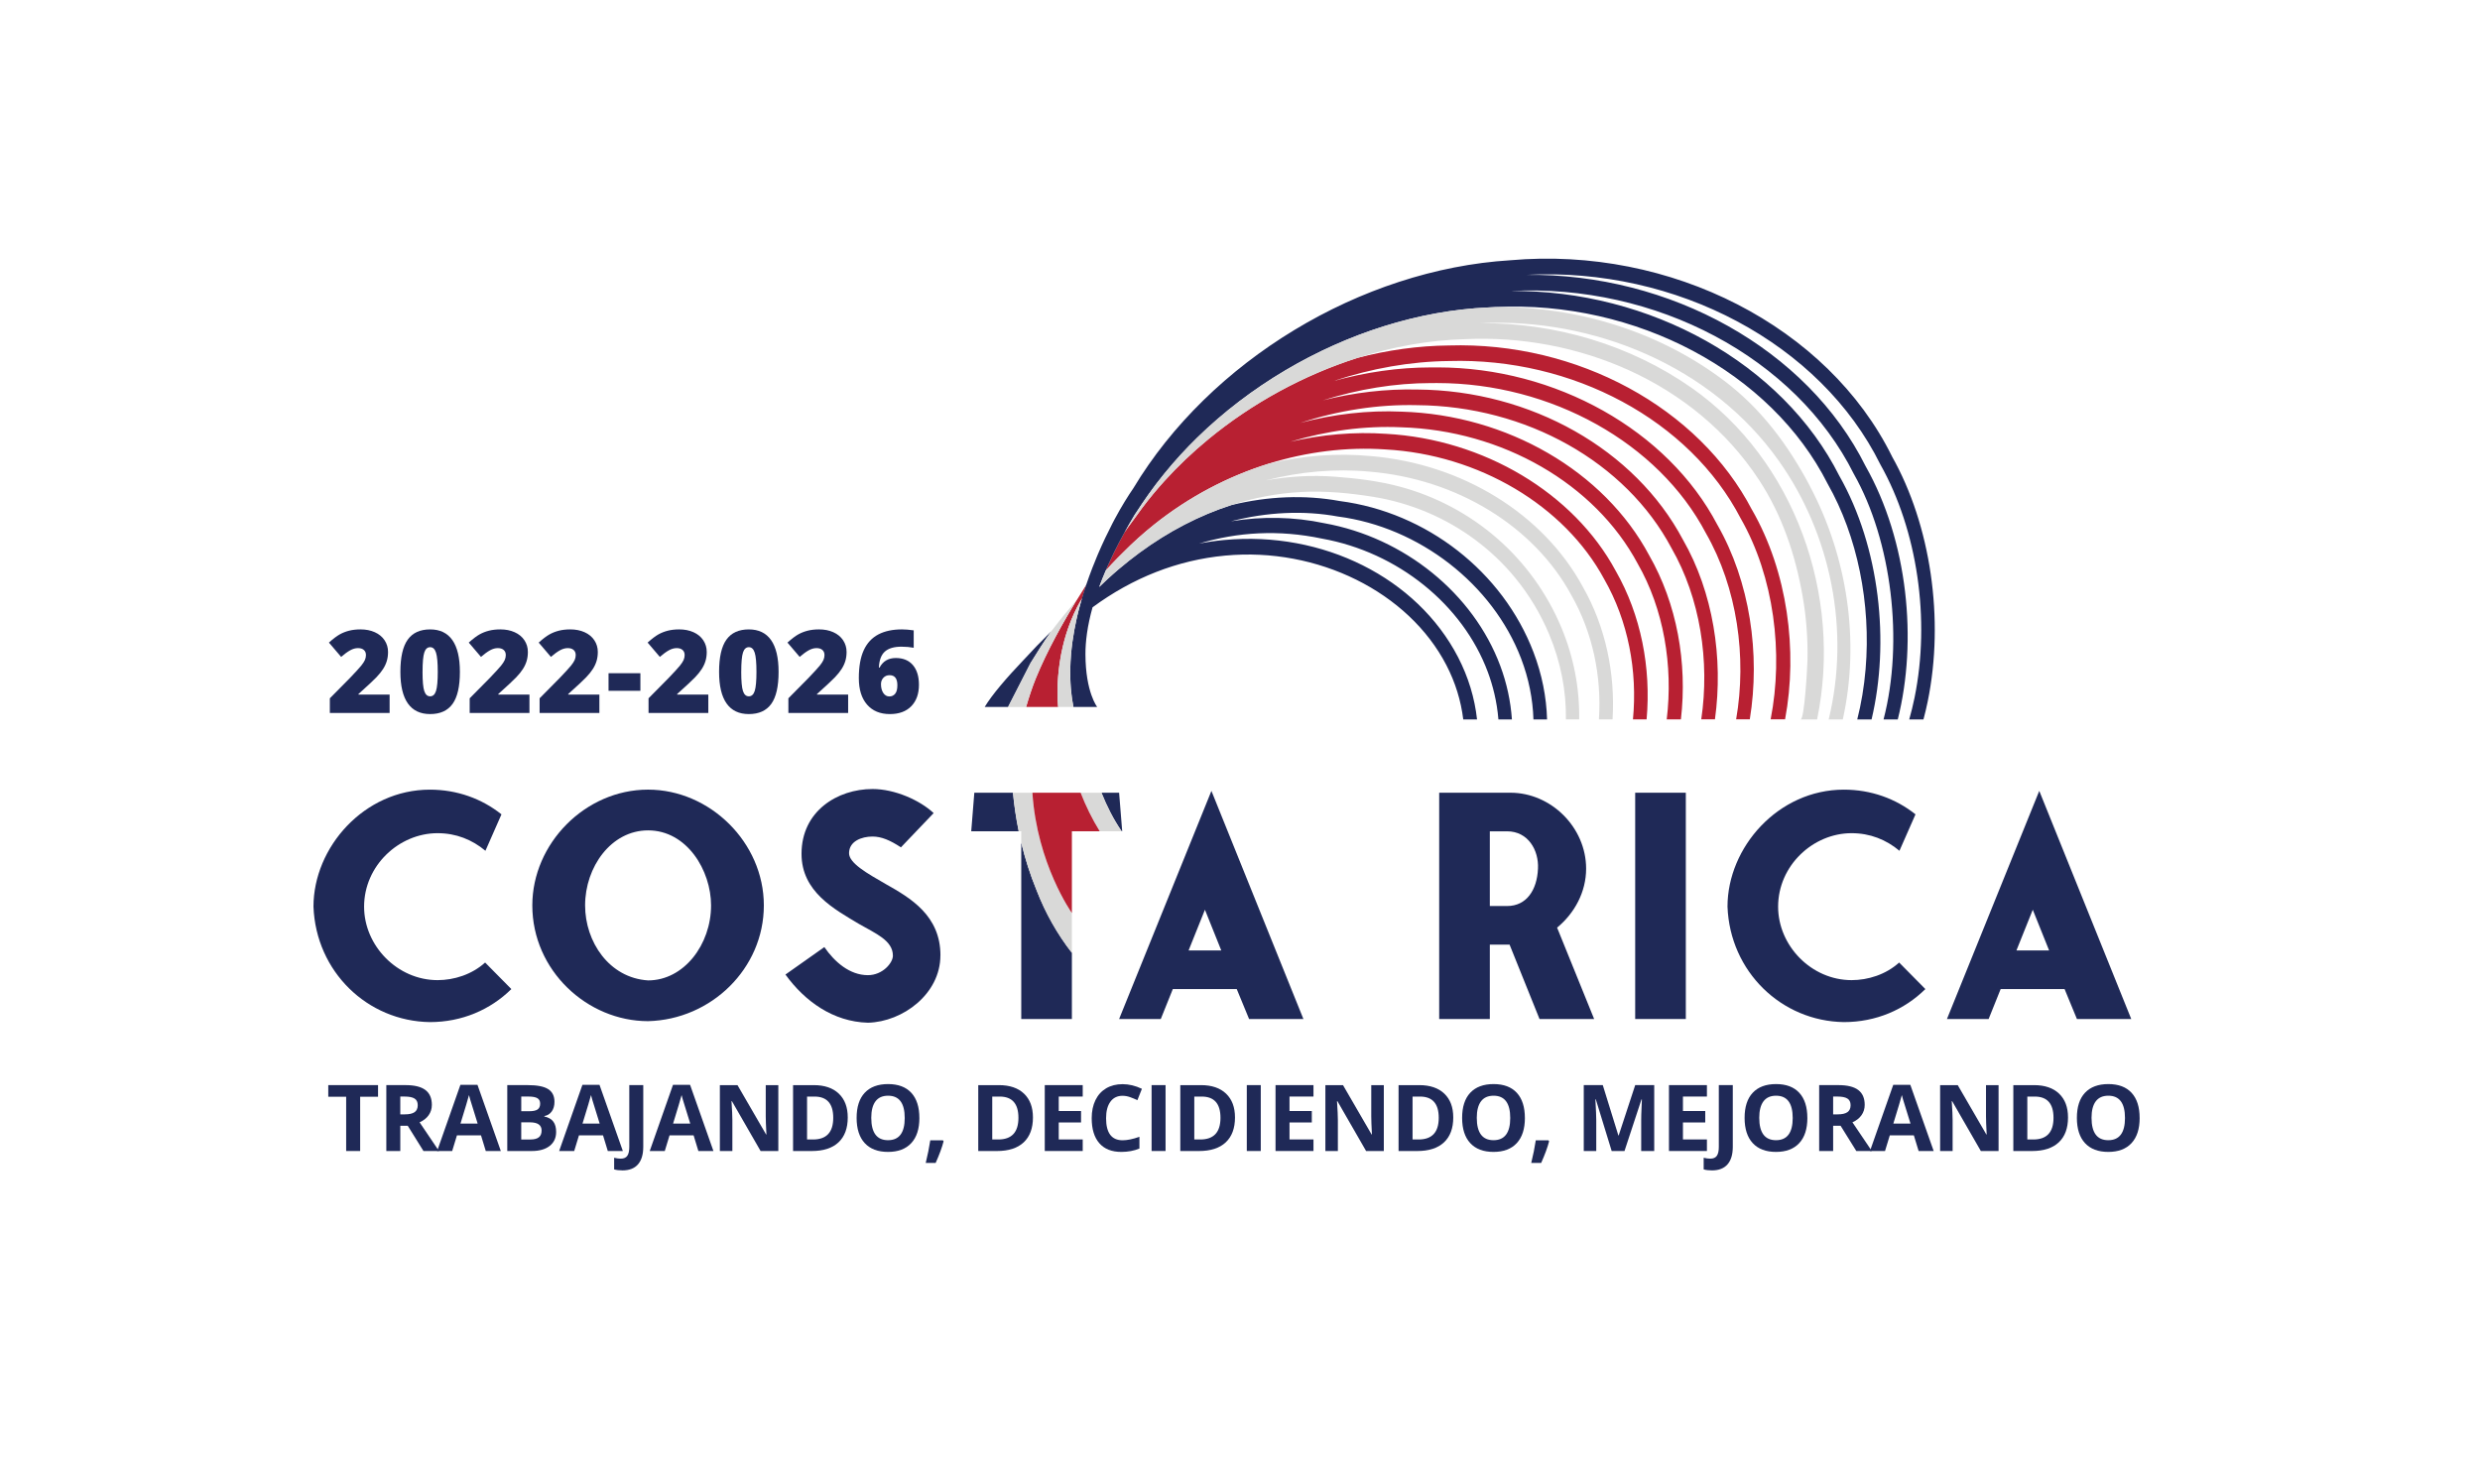 <?xml version="1.0" encoding="UTF-8"?>
<svg id="Capa_2" data-name="Capa 2" xmlns="http://www.w3.org/2000/svg" viewBox="0 0 129.2 77.325">
  <defs>
    <style>
      .cls-1 {
        fill: #dd12a4;
        opacity: 0;
      }

      .cls-2 {
        fill: #b82032;
      }

      .cls-3 {
        fill: #d9d9d8;
      }

      .cls-4 {
        fill: none;
      }

      .cls-5 {
        fill: #1f2957;
      }
    </style>
  </defs>
  <g id="Layer_1" data-name="Layer 1">
    <g>
      <g>
        <g>
          <path class="cls-5" d="m18.762,59.965h-.728v-2.827h-.932v-.606h2.593v.606h-.932v2.827Z"/>
          <path class="cls-5" d="m20.854,58.648v1.317h-.728v-3.433h1c.466,0,.812.085,1.036.255.224.17.336.428.336.774,0,.202-.056.382-.167.539-.111.157-.269.281-.472.37.517.772.853,1.27,1.01,1.496h-.808l-.82-1.317h-.387Zm0-.592h.235c.23,0,.4-.038.51-.115.109-.077.164-.197.164-.362,0-.163-.056-.279-.168-.348-.112-.069-.285-.103-.52-.103h-.221v.928Z"/>
          <path class="cls-5" d="m25.307,59.965l-.249-.817h-1.252l-.249.817h-.784l1.212-3.447h.89l1.216,3.447h-.784Zm-.423-1.428c-.23-.74-.36-1.159-.389-1.256-.029-.097-.05-.174-.062-.23-.052.2-.2.696-.444,1.487h.895Z"/>
          <path class="cls-5" d="m26.427,56.532h1.069c.487,0,.84.069,1.06.208.22.139.33.359.33.661,0,.205-.048.373-.144.505s-.224.211-.384.237v.023c.218.049.375.139.471.272.096.133.144.31.144.531,0,.313-.113.557-.339.733-.226.175-.534.263-.922.263h-1.285v-3.433Zm.728,1.36h.423c.197,0,.34-.031.429-.092.088-.061.133-.162.133-.303,0-.132-.048-.226-.144-.283-.096-.057-.249-.086-.457-.086h-.383v.763Zm0,.578v.895h.474c.2,0,.348-.038.444-.115.095-.077.143-.194.143-.352,0-.285-.204-.427-.611-.427h-.451Z"/>
          <path class="cls-5" d="m31.664,59.965l-.249-.817h-1.252l-.249.817h-.784l1.212-3.447h.89l1.216,3.447h-.784Zm-.423-1.428c-.23-.74-.36-1.159-.389-1.256-.029-.097-.05-.174-.062-.23-.052.2-.2.696-.444,1.487h.895Z"/>
          <path class="cls-5" d="m32.425,60.975c-.164,0-.308-.017-.43-.052v-.606c.125.031.24.047.343.047.16,0,.274-.05.343-.149.069-.099.103-.255.103-.466v-3.217h.728v3.213c0,.401-.092.706-.275.916-.183.21-.454.315-.813.315Z"/>
          <path class="cls-5" d="m36.383,59.965l-.249-.817h-1.252l-.249.817h-.784l1.212-3.447h.89l1.216,3.447h-.784Zm-.423-1.428c-.23-.74-.36-1.159-.389-1.256-.029-.097-.05-.174-.062-.23-.052.2-.2.696-.444,1.487h.895Z"/>
          <path class="cls-5" d="m40.549,59.965h-.925l-1.494-2.597h-.021c.03.459.045.786.045.982v1.616h-.651v-3.433h.918l1.491,2.572h.016c-.023-.446-.035-.762-.035-.946v-1.625h.655v3.433Z"/>
          <path class="cls-5" d="m44.165,58.216c0,.565-.161.998-.483,1.299s-.786.451-1.394.451h-.972v-3.433h1.078c.56,0,.996.148,1.306.444s.465.709.465,1.24Zm-.756.019c0-.737-.326-1.106-.977-1.106h-.387v2.236h.312c.701,0,1.052-.376,1.052-1.13Z"/>
          <path class="cls-5" d="m47.897,58.244c0,.568-.141,1.005-.423,1.31s-.686.458-1.212.458-.93-.153-1.212-.458-.423-.744-.423-1.315.141-1.008.424-1.309c.283-.301.688-.452,1.215-.452s.931.152,1.211.456c.279.304.419.741.419,1.31Zm-2.506,0c0,.384.073.672.218.867.146.194.363.291.653.291.581,0,.871-.386.871-1.158s-.289-1.16-.867-1.16c-.29,0-.508.097-.655.292-.147.195-.221.484-.221.868Z"/>
          <path class="cls-5" d="m49.158,59.46c-.081.316-.219.691-.413,1.125h-.517c.102-.416.181-.809.237-1.179h.658l.035.054Z"/>
          <path class="cls-5" d="m53.813,58.216c0,.565-.161.998-.483,1.299s-.786.451-1.394.451h-.972v-3.433h1.078c.56,0,.996.148,1.306.444s.465.709.465,1.24Zm-.756.019c0-.737-.326-1.106-.977-1.106h-.387v2.236h.312c.701,0,1.052-.376,1.052-1.13Z"/>
          <path class="cls-5" d="m56.406,59.965h-1.977v-3.433h1.977v.596h-1.249v.754h1.162v.596h-1.162v.885h1.249v.601Z"/>
          <path class="cls-5" d="m58.484,57.088c-.274,0-.486.103-.636.309-.15.206-.225.493-.225.861,0,.766.287,1.148.862,1.148.241,0,.533-.06.876-.181v.611c-.282.117-.596.176-.944.176-.499,0-.882-.151-1.146-.454-.265-.303-.397-.738-.397-1.305,0-.357.065-.67.195-.938.13-.268.317-.474.56-.618.243-.143.529-.215.856-.215.333,0,.668.081,1.005.242l-.235.592c-.128-.061-.258-.114-.387-.16-.13-.045-.258-.068-.383-.068Z"/>
          <path class="cls-5" d="m59.994,59.965v-3.433h.728v3.433h-.728Z"/>
          <path class="cls-5" d="m64.339,58.216c0,.565-.161.998-.483,1.299s-.786.451-1.394.451h-.972v-3.433h1.078c.56,0,.996.148,1.306.444s.465.709.465,1.24Zm-.756.019c0-.737-.326-1.106-.977-1.106h-.387v2.236h.312c.701,0,1.052-.376,1.052-1.13Z"/>
          <path class="cls-5" d="m64.954,59.965v-3.433h.728v3.433h-.728Z"/>
          <path class="cls-5" d="m68.428,59.965h-1.977v-3.433h1.977v.596h-1.249v.754h1.162v.596h-1.162v.885h1.249v.601Z"/>
          <path class="cls-5" d="m72.094,59.965h-.925l-1.494-2.597h-.021c.03.459.045.786.045.982v1.616h-.651v-3.433h.918l1.491,2.572h.016c-.023-.446-.035-.762-.035-.946v-1.625h.655v3.433Z"/>
          <path class="cls-5" d="m75.71,58.216c0,.565-.161.998-.483,1.299s-.786.451-1.394.451h-.972v-3.433h1.078c.56,0,.996.148,1.306.444s.465.709.465,1.24Zm-.756.019c0-.737-.326-1.106-.977-1.106h-.387v2.236h.312c.701,0,1.052-.376,1.052-1.13Z"/>
          <path class="cls-5" d="m79.442,58.244c0,.568-.141,1.005-.423,1.31s-.686.458-1.212.458-.93-.153-1.212-.458-.423-.744-.423-1.315.141-1.008.424-1.309c.283-.301.688-.452,1.215-.452s.931.152,1.211.456c.279.304.419.741.419,1.31Zm-2.506,0c0,.384.073.672.218.867.146.194.363.291.653.291.581,0,.871-.386.871-1.158s-.289-1.16-.867-1.16c-.29,0-.508.097-.655.292-.147.195-.221.484-.221.868Z"/>
          <path class="cls-5" d="m80.703,59.46c-.081.316-.219.691-.413,1.125h-.517c.102-.416.181-.809.237-1.179h.658l.035.054Z"/>
          <path class="cls-5" d="m83.963,59.965l-.827-2.694h-.021c.03.548.045.914.045,1.097v1.597h-.651v-3.433h.991l.813,2.626h.014l.862-2.626h.991v3.433h-.679v-1.625c0-.077.001-.165.004-.265.002-.1.013-.366.032-.798h-.021l-.885,2.689h-.667Z"/>
          <path class="cls-5" d="m88.925,59.965h-1.977v-3.433h1.977v.596h-1.249v.754h1.162v.596h-1.162v.885h1.249v.601Z"/>
          <path class="cls-5" d="m89.186,60.975c-.164,0-.308-.017-.43-.052v-.606c.125.031.24.047.343.047.16,0,.274-.05.343-.149.069-.099.103-.255.103-.466v-3.217h.728v3.213c0,.401-.092.706-.275.916-.183.21-.454.315-.813.315Z"/>
          <path class="cls-5" d="m94.158,58.244c0,.568-.141,1.005-.423,1.31s-.686.458-1.212.458-.93-.153-1.212-.458-.423-.744-.423-1.315.141-1.008.424-1.309c.283-.301.688-.452,1.215-.452s.931.152,1.211.456c.279.304.419.741.419,1.31Zm-2.506,0c0,.384.073.672.218.867.146.194.363.291.653.291.581,0,.871-.386.871-1.158s-.289-1.16-.867-1.16c-.29,0-.508.097-.655.292-.147.195-.221.484-.221.868Z"/>
          <path class="cls-5" d="m95.501,58.648v1.317h-.728v-3.433h1c.466,0,.812.085,1.036.255.224.17.336.428.336.774,0,.202-.056.382-.167.539-.111.157-.269.281-.472.37.517.772.853,1.27,1.01,1.496h-.808l-.82-1.317h-.387Zm0-.592h.235c.23,0,.4-.038.51-.115.109-.077.164-.197.164-.362,0-.163-.056-.279-.168-.348-.112-.069-.285-.103-.52-.103h-.221v.928Z"/>
          <path class="cls-5" d="m99.954,59.965l-.249-.817h-1.252l-.249.817h-.784l1.212-3.447h.89l1.216,3.447h-.784Zm-.423-1.428c-.23-.74-.36-1.159-.389-1.256-.029-.097-.05-.174-.062-.23-.052.2-.2.696-.444,1.487h.895Z"/>
          <path class="cls-5" d="m104.12,59.965h-.925l-1.494-2.597h-.021c.03.459.045.786.045.982v1.616h-.651v-3.433h.918l1.491,2.572h.016c-.023-.446-.035-.762-.035-.946v-1.625h.655v3.433Z"/>
          <path class="cls-5" d="m107.737,58.216c0,.565-.161.998-.483,1.299s-.786.451-1.394.451h-.972v-3.433h1.078c.56,0,.996.148,1.306.444s.465.709.465,1.24Zm-.756.019c0-.737-.326-1.106-.977-1.106h-.387v2.236h.312c.701,0,1.052-.376,1.052-1.13Z"/>
          <path class="cls-5" d="m111.469,58.244c0,.568-.141,1.005-.423,1.31s-.686.458-1.212.458-.93-.153-1.212-.458-.423-.744-.423-1.315.141-1.008.424-1.309c.283-.301.688-.452,1.215-.452s.931.152,1.211.456c.279.304.419.741.419,1.31Zm-2.506,0c0,.384.073.672.218.867.146.194.363.291.653.291.581,0,.871-.386.871-1.158s-.289-1.16-.867-1.16c-.29,0-.508.097-.655.292-.147.195-.221.484-.221.868Z"/>
        </g>
        <g>
          <path class="cls-5" d="m20.299,37.143h-3.115v-.763l1.048-1.06c.299-.313.495-.527.587-.641s.156-.213.192-.295.054-.168.054-.258c0-.112-.036-.2-.109-.264s-.174-.097-.305-.097c-.135,0-.272.039-.41.116-.138.077-.294.191-.468.342l-.637-.746c.221-.198.407-.339.558-.424s.315-.15.492-.195c.177-.045.376-.068.597-.068.278,0,.526.049.744.147.218.098.387.237.508.418.12.181.181.384.181.609,0,.168-.021.324-.063.467-.042.143-.107.283-.195.421s-.205.283-.351.436-.456.442-.932.869v.029h1.623v.957Z"/>
          <path class="cls-5" d="m23.959,35.003c0,.759-.127,1.316-.382,1.669-.254.353-.644.53-1.168.53-.513,0-.899-.184-1.16-.553-.26-.369-.39-.917-.39-1.645,0-.763.127-1.323.382-1.679.254-.356.644-.534,1.168-.534.511,0,.897.185,1.158.556.261.371.392.923.392,1.657Zm-1.946,0c0,.485.03.819.091,1.001s.162.273.305.273c.145,0,.247-.094.307-.282s.09-.519.09-.992-.03-.809-.091-1-.162-.286-.305-.286-.245.092-.305.276c-.061.184-.091.521-.091,1.01Z"/>
          <path class="cls-5" d="m27.584,37.143h-3.115v-.763l1.048-1.06c.299-.313.495-.527.587-.641s.156-.213.192-.295.054-.168.054-.258c0-.112-.036-.2-.109-.264s-.174-.097-.305-.097c-.135,0-.272.039-.41.116-.138.077-.294.191-.468.342l-.637-.746c.221-.198.407-.339.558-.424s.315-.15.492-.195c.177-.045.376-.068.597-.068.278,0,.526.049.744.147.218.098.387.237.508.418.12.181.181.384.181.609,0,.168-.021.324-.063.467-.042.143-.107.283-.195.421s-.205.283-.351.436-.456.442-.932.869v.029h1.623v.957Z"/>
          <path class="cls-5" d="m31.227,37.143h-3.115v-.763l1.048-1.06c.299-.313.495-.527.587-.641s.156-.213.192-.295.054-.168.054-.258c0-.112-.036-.2-.109-.264s-.174-.097-.305-.097c-.135,0-.272.039-.41.116-.138.077-.294.191-.468.342l-.637-.746c.221-.198.407-.339.558-.424s.315-.15.492-.195c.177-.045.376-.068.597-.068.278,0,.526.049.744.147.218.098.387.237.508.418.12.181.181.384.181.609,0,.168-.021.324-.063.467-.042.143-.107.283-.195.421s-.205.283-.351.436-.456.442-.932.869v.029h1.623v.957Z"/>
          <path class="cls-5" d="m31.703,35.989v-.916h1.659v.916h-1.659Z"/>
          <path class="cls-5" d="m36.902,37.143h-3.115v-.763l1.048-1.06c.299-.313.495-.527.587-.641s.156-.213.192-.295.054-.168.054-.258c0-.112-.036-.2-.109-.264s-.174-.097-.305-.097c-.135,0-.272.039-.41.116-.138.077-.294.191-.468.342l-.637-.746c.221-.198.407-.339.558-.424s.315-.15.492-.195c.177-.045.376-.068.597-.068.278,0,.526.049.744.147.218.098.387.237.508.418.12.181.181.384.181.609,0,.168-.021.324-.063.467-.042.143-.107.283-.195.421s-.205.283-.351.436-.456.442-.932.869v.029h1.623v.957Z"/>
          <path class="cls-5" d="m40.562,35.003c0,.759-.127,1.316-.382,1.669-.254.353-.644.53-1.168.53-.513,0-.899-.184-1.16-.553-.26-.369-.39-.917-.39-1.645,0-.763.127-1.323.382-1.679.254-.356.644-.534,1.168-.534.511,0,.897.185,1.158.556.261.371.392.923.392,1.657Zm-1.946,0c0,.485.03.819.091,1.001s.162.273.305.273c.145,0,.247-.094.307-.282s.09-.519.09-.992-.03-.809-.091-1-.162-.286-.305-.286-.245.092-.305.276c-.061.184-.091.521-.091,1.01Z"/>
          <path class="cls-5" d="m44.187,37.143h-3.115v-.763l1.048-1.06c.299-.313.495-.527.587-.641s.156-.213.192-.295.054-.168.054-.258c0-.112-.036-.2-.109-.264s-.174-.097-.305-.097c-.135,0-.272.039-.41.116-.138.077-.294.191-.468.342l-.637-.746c.221-.198.407-.339.558-.424s.315-.15.492-.195c.177-.045.376-.068.597-.068.278,0,.526.049.744.147.218.098.387.237.508.418.12.181.181.384.181.609,0,.168-.021.324-.063.467-.042.143-.107.283-.195.421s-.205.283-.351.436-.456.442-.932.869v.029h1.623v.957Z"/>
          <path class="cls-5" d="m44.742,35.329c0-.599.086-1.084.257-1.455.171-.371.424-.644.757-.82s.745-.264,1.234-.264c.174,0,.378.017.611.05v.907c-.196-.037-.408-.056-.637-.056-.387,0-.676.085-.866.255s-.294.448-.311.834h.035c.176-.333.459-.499.848-.499.382,0,.678.123.888.368.21.246.316.588.316,1.026,0,.472-.133.844-.399,1.117s-.638.41-1.115.41c-.507,0-.903-.164-1.189-.493s-.429-.789-.429-1.38Zm1.591.954c.123,0,.224-.046.301-.139.077-.093.116-.241.116-.445,0-.348-.135-.523-.405-.523-.133,0-.241.045-.324.135-.083.09-.125.2-.125.329,0,.188.04.342.12.462s.186.181.317.181Z"/>
        </g>
        <path class="cls-5" d="m26.64,51.528c-1.093,1.078-2.573,1.721-4.246,1.721-3.249-.048-5.934-2.621-6.063-6.015,0-3.088,2.638-6.095,6.063-6.095,1.415,0,2.702.467,3.731,1.287l-.836,1.898c-.692-.579-1.528-.917-2.493-.917-2.01,0-3.828,1.689-3.828,3.828,0,2.042,1.737,3.828,3.828,3.828.852,0,1.785-.289,2.477-.917l1.367,1.383Z"/>
        <path class="cls-5" d="m39.794,47.169c0,3.297-2.75,5.951-6.031,6.031-3.168,0-6.031-2.638-6.031-6.031,0-3.217,2.75-6.031,6.031-6.031,3.217,0,6.031,2.75,6.031,6.031Zm-2.75,0c0-1.817-1.254-3.908-3.281-3.908-1.93,0-3.281,1.914-3.281,3.908,0,1.898,1.254,3.78,3.281,3.908,1.866,0,3.281-1.866,3.281-3.908Z"/>
        <path class="cls-5" d="m48.992,49.775c0,2.01-1.962,3.458-3.763,3.506h-.016c-1.801-.048-3.281-1.11-4.294-2.509l2.027-1.431c.531.772,1.319,1.463,2.268,1.463.772,0,1.303-.643,1.303-1.013,0-.788-.869-1.142-1.769-1.657-1.287-.772-2.991-1.673-2.991-3.651,0-2.236,1.882-3.377,3.699-3.377,1.158,0,2.461.579,3.184,1.254l-1.705,1.785c-.563-.37-1.013-.563-1.48-.563-.563,0-1.222.241-1.222.869,0,.515.933,1.045,1.914,1.608,1.287.724,2.847,1.64,2.847,3.715Z"/>
        <path class="cls-5" d="m64.429,51.528h-3.329l-.627,1.56h-2.171l4.809-11.885,4.792,11.885h-2.83l-.643-1.56Zm-.804-2.01l-.852-2.123-.852,2.123h1.705Z"/>
        <path class="cls-5" d="m80.204,53.088l-1.56-3.876h-1.029v3.876h-2.638v-11.789h3.715c2.107,0,3.94,1.801,3.94,3.957,0,1.206-.595,2.316-1.512,3.072l1.93,4.761h-2.847Zm-2.589-5.886h.901c1.013,0,1.56-.836,1.608-1.946.048-.965-.515-1.946-1.608-1.946h-.901v3.892Z"/>
        <path class="cls-5" d="m87.826,53.088h-2.638v-11.789h2.638v11.789Z"/>
        <path class="cls-5" d="m100.306,51.528c-1.093,1.078-2.573,1.721-4.246,1.721-3.249-.048-5.934-2.621-6.063-6.015,0-3.088,2.638-6.095,6.063-6.095,1.415,0,2.702.467,3.731,1.287l-.836,1.898c-.692-.579-1.528-.917-2.493-.917-2.01,0-3.828,1.689-3.828,3.828,0,2.042,1.737,3.828,3.828,3.828.852,0,1.785-.289,2.477-.917l1.367,1.383Z"/>
        <path class="cls-5" d="m107.557,51.528h-3.329l-.627,1.56h-2.171l4.809-11.885,4.792,11.885h-2.83l-.643-1.56Zm-.804-2.01l-.852-2.123-.852,2.123h1.705Z"/>
        <path class="cls-4" d="m55.1,35.698c0,.012,0,.024-.001.036,0-.012,0-.024.001-.036Z"/>
        <path class="cls-4" d="m55.112,35.455c0,.011-.001.021-.002.032,0-.01.001-.021.002-.032Z"/>
        <path class="cls-4" d="m53.676,34.569l-.047.091c.017-.033.032-.063.047-.091Z"/>
        <path class="cls-4" d="m53.188,35.521l-.075.147c.025-.049.05-.098.075-.147Z"/>
        <path class="cls-4" d="m53.402,35.103l-.038.074c.013-.025.025-.05.038-.074Z"/>
        <path class="cls-4" d="m55.232,34.367c-.005.03-.009.06-.014.09.015-.097.031-.193.049-.289-.01.052-.02.104-.028.155-.002.015-.005.029-.007.044Z"/>
        <path class="cls-4" d="m55.187,34.669c-.012.09-.023.178-.032.264,0,.006-.001.012-.002.018-.009.085-.017.169-.024.25.006-.084.015-.168.024-.251.014-.129.031-.258.049-.387-.003.024-.008.048-.011.072-.002.012-.003.023-.005.035Z"/>
        <path class="cls-4" d="m55.11,35.487s0,.002,0,.003c.006-.09.011-.181.018-.27-.007.081-.012.159-.016.235,0,.011-.001.021-.002.032Z"/>
        <path class="cls-4" d="m55.76,34.816c-.016.513.006,1.051.099,1.651.019.12.039.24.063.364-.13-.663-.177-1.338-.163-2.015Z"/>
        <path class="cls-2" d="m91.281,26.576c-2.77-5.339-9.119-8.783-15.801-8.578-1.585.016-3.187.24-4.76.647-2.795.891-5.476,2.351-7.755,4.225-.825.679-1.598,1.412-2.304,2.192-.406.449-.791.913-1.15,1.391-.131.174-.259.35-.384.528-.126.166-.248.333-.368.501-.06.084-.116.169-.175.253-.2.362-.383.712-.548,1.048-.105.214-.202.422-.294.626-.024.052-.048.105-.07.157-.024.056-.045.108-.069.163.204-.228.411-.45.622-.664.099-.101.2-.2.3-.298.509-.515,1.048-.997,1.609-1.444,1.795-1.431,3.835-2.507,5.972-3.171,1.98-.615,4.044-.876,6.073-.737,4.856.269,9.328,2.921,11.398,6.763,1.243,2.173,1.737,4.766,1.495,7.3h.711c.24-2.689-.293-5.436-1.611-7.739-2.184-4.054-6.878-6.856-11.955-7.137-1.665-.114-3.352.033-5,.414,1.9-.575,3.866-.842,5.789-.755,5.258.16,10.087,2.942,12.31,7.1,1.359,2.369,1.856,5.316,1.515,8.117h.739c.342-2.944-.203-6.019-1.658-8.555-2.339-4.375-7.398-7.309-12.883-7.476-1.756-.08-3.547.127-5.295.586,1.988-.649,4.058-.975,6.1-.924,5.672.044,10.869,2.964,13.247,7.45,1.495,2.604,1.999,5.885,1.549,8.918h.713c.444-3.195-.1-6.628-1.665-9.355-2.496-4.709-7.928-7.782-13.833-7.828-1.641-.039-3.301.157-4.928.563,1.853-.583,3.763-.899,5.638-.899.036,0,.072,0,.108,0,.071,0,.142-.001.213-.001,5.926,0,11.527,3.117,13.994,7.817,1.632,2.846,2.142,6.462,1.577,9.702h.712c.556-3.407.009-7.173-1.692-10.138-2.583-4.922-8.426-8.197-14.586-8.197-.073,0-.147,0-.219.001-.037,0-.074,0-.111,0-1.686,0-3.399.247-5.078.709,1.967-.656,4.006-1.021,6.02-1.042,6.441-.189,12.539,3.088,15.19,8.197,1.741,3.041,2.237,7.026,1.562,10.47h.752c.672-3.597.124-7.692-1.715-10.903Zm-35.208,4.716c-.022.036-.043.071-.065.107-.139.229-.277.462-.413.698-.413.712-.808,1.445-1.153,2.166-.173.362-.332.72-.476,1.071-.193.472-.362.992-.508,1.497h1.669c-.002-.014-.003-.029-.004-.043-.003-.027-.004-.054-.007-.08,0,0,0,0,0,0,0,0,0,0,0,0-.002-.025-.004-.056-.006-.089-.003-.031-.003-.063-.005-.094,0-.014-.001-.027-.002-.042,0-.002,0-.004,0-.007-.002-.043-.004-.091-.005-.141,0-.006,0-.012,0-.019-.001-.049-.002-.102-.003-.157,0-.009,0-.018,0-.028,0-.055,0-.113,0-.174,0-.011,0-.022,0-.033,0-.061.002-.125.005-.192,0-.012,0-.024.001-.036.002-.067.006-.136.01-.208,0-.001,0-.002,0-.003,0-.011.001-.021.002-.032.005-.076.01-.154.016-.235,0-.006.001-.013.002-.019.007-.081.015-.165.024-.25,0-.006.001-.012.002-.018.009-.086.02-.174.032-.264.002-.012.003-.023.005-.035.003-.023.007-.048.011-.072.005-.035.011-.07.016-.106.005-.03.009-.059.014-.09.002-.015.005-.029.007-.044.009-.051.019-.103.028-.155.007-.038.014-.077.021-.115,0,0,0-.002,0-.003.003-.016.006-.032.01-.048.019-.093.039-.187.061-.282.001-.006.003-.012.004-.018.014-.059.029-.117.044-.176.012-.049.024-.097.037-.146.004-.014.008-.027.011-.041.002-.008.005-.016.007-.024.019-.068.039-.135.059-.202.008-.027.015-.054.024-.081.003-.009.006-.018.009-.027.006-.02.014-.04.02-.06.024-.073.048-.147.073-.219.006-.016.01-.031.016-.047.011-.031.024-.063.036-.094.03-.081.059-.162.092-.241.002-.006.004-.011.007-.017.013-.033.029-.066.043-.099.035-.083.069-.167.107-.249.055-.121.113-.242.176-.363.074-.144.156-.286.241-.428.021-.072.043-.145.065-.216.014-.044.027-.089.041-.133.04-.126.081-.251.123-.375-.166.261-.333.529-.5.803-.006.009-.011.019-.017.028Z"/>
        <path class="cls-5" d="m53.336,34.371c-.889.933-1.651,1.816-2.037,2.46h1.219l.011-.021.012-.024c.008-.015.017-.033.029-.056l.053-.104.121-.236c.017-.034.036-.07.054-.106l.116-.226.125-.245c.025-.048.05-.097.075-.146l.075-.147c.06-.117.119-.233.176-.344l.038-.074.105-.204c.011-.022.022-.044.033-.065l.089-.174.047-.091c.006-.011.01-.02.016-.031.307-.5.725-1.165,1.062-1.629.004-.005.008-.012.012-.017-.54.532-1.016,1.029-1.429,1.479Zm45.231-10.594c-3.34-6.761-11.521-10.96-19.888-10.218-7.801.484-15.653,5.25-19.635,11.877-.257.375-.605.921-.969,1.603-.04.075-.08.15-.12.228-.247.479-.504,1.014-.751,1.591-.023.053-.045.107-.067.161-.078.186-.155.375-.23.569-.11.284-.216.576-.317.874-.042.124-.083.249-.123.375-.014.044-.027.089-.041.133-.022.072-.044.144-.065.216-.028.094-.054.189-.08.284-.024.086-.046.172-.069.259-.009.035-.019.07-.028.105-.021.083-.041.167-.061.25-.008.035-.016.071-.024.106-.009.038-.017.076-.026.115-.036.164-.07.329-.1.495-.005.029-.01.058-.015.087-.032.177-.061.355-.086.533-.064.463-.103.93-.113,1.397-.015.676.032,1.352.163,2.015h1.239s-.606-.758-.613-2.742c-.002-.67.1-1.482.37-2.45,2.086-1.535,4.416-2.462,6.913-2.695,4.814-.452,9.549,1.897,11.522,5.71.467.903.759,1.852.878,2.826h.718c-.123-1.116-.452-2.206-.988-3.243-2.139-4.134-7.037-6.589-12.186-6.105-.441.041-.876.104-1.306.186,2.005-.602,4.156-.734,6.406-.258,3.938.705,7.327,3.433,8.635,6.949.257.692.476,1.527.552,2.471h.704c-.065-.943-.266-1.88-.606-2.792-1.402-3.768-5.004-6.685-9.167-7.431-1.594-.337-3.234-.365-4.865-.1,1.9-.486,3.799-.574,5.578-.248,4.225.548,8.058,3.521,9.539,7.399.397,1.041.61,2.107.642,3.173h.71c-.033-1.175-.267-2.351-.706-3.501-1.603-4.199-5.57-7.292-10.091-7.878-1.821-.334-3.74-.253-5.646.209-1.657.533-3.272,1.368-4.795,2.488-.363.267-.721.55-1.072.848-.201.171-.399.347-.595.527-.144.132-.286.267-.428.405.1-.272.214-.555.339-.848.023-.055.044-.107.069-.163.023-.052.047-.104.07-.157.092-.204.189-.412.294-.626.165-.336.349-.686.548-1.048.161-.292.333-.591.518-.9.005-.009.01-.017.015-.026.478-.738.984-1.466,1.543-2.14.533-.656,1.107-1.284,1.72-1.881,1.366-1.333,2.915-2.511,4.581-3.497,3.248-1.923,6.935-3.113,10.563-3.276.133-.009.266-.014.399-.021,7.291-.359,14.358,3.382,17.295,9.214,1.544,2.719,2.263,6.238,1.973,9.654-.078.921-.226,1.796-.434,2.615h.746c.95-4.006.442-8.952-1.684-12.696-2.947-5.853-9.874-9.692-17.127-9.624,7.568-.39,14.863,3.469,17.892,9.542,1.967,3.476,2.601,8.709,1.543,12.779h.741c1.033-4.101.536-9.285-1.682-13.205-3.034-6.083-10.167-10.042-17.685-9.957,7.836-.408,15.345,3.574,18.462,9.883,1.929,3.423,2.611,8.078,1.778,12.149-.08.391-.173.766-.276,1.13h.741c.082-.306.157-.619.223-.943.875-4.28.157-9.177-1.863-12.76Z"/>
        <path class="cls-3" d="m55.945,31.977c-.038.083-.072.166-.107.249-.016.039-.033.077-.049.116-.032.081-.062.161-.092.241-.017.047-.035.094-.051.141-.026.073-.05.146-.073.219-.018.056-.035.112-.052.169-.02.068-.04.135-.059.202-.019.07-.037.14-.055.211-.012.049-.025.098-.037.147-.002.01-.005.02-.007.029-.027.116-.052.233-.075.351-.008.039-.014.077-.021.115-.018.096-.034.192-.049.289-.006.035-.011.071-.016.106-.018.129-.035.258-.049.387-.009.084-.018.167-.024.251,0,.006-.001.013-.002.019-.007.089-.013.18-.018.27-.004.072-.007.141-.01.208,0,.012,0,.024-.001.036-.002.066-.004.13-.005.192,0,.011,0,.022,0,.033,0,.061,0,.119,0,.174,0,.009,0,.018,0,.028,0,.055.001.108.003.157,0,.006,0,.012,0,.019.001.05.003.098.005.141,0,.002,0,.004,0,.007.002.051.005.096.007.136.006.071.009.142.018.212h.795c-.024-.124-.045-.245-.063-.364-.093-.6-.115-1.138-.099-1.651.01-.467.049-.934.113-1.397.025-.178.054-.356.086-.533.005-.029.01-.058.015-.087.031-.166.064-.331.1-.495.004-.019.007-.038.011-.056.004-.02.01-.039.014-.059.008-.035.015-.071.024-.106.02-.084.04-.167.061-.25.009-.035.019-.07.028-.105.005-.019.009-.038.014-.058.037-.141.106-.353.135-.485-.085.142-.167.285-.241.428-.062.119-.12.241-.176.363Zm.063-.578c.022-.036.043-.071.065-.107.006-.009.011-.019.017-.028-.006.007-.448.523-.643.762-.179.219-.355.441-.525.667-.055.073-.115.143-.169.216-.337.464-.755,1.129-1.062,1.629l-.016.031c-.014.028-.03.059-.047.091l-.227.443c-.012.024-.025.049-.038.074l-.176.344c-.025.049-.05.098-.075.147l-.075.146c-.043.084-.085.166-.125.245l-.291.569c-.02.04-.038.075-.053.104l-.029.056c-.005.009-.009.017-.012.024l-.011.021h.94c.146-.505.315-1.025.508-1.497.144-.351.303-.71.476-1.071.345-.721.74-1.454,1.153-2.166.136-.235.274-.468.413-.698Zm15.4-7.639c-1.755-.166-3.55-.025-5.301.393-2.138.664-4.177,1.74-5.972,3.171-.562.448-1.1.929-1.609,1.444-.101.098-.201.197-.3.298-.211.214-.418.436-.622.664-.125.292-.239.576-.339.848.141-.137.284-.272.428-.405.196-.18.394-.357.595-.527.352-.299.71-.582,1.072-.848,1.523-1.12,3.138-1.955,4.795-2.488,1.181-.38,2.408-.614,3.645-.679,1.243-.065,2.527.056,3.756.255.965.156,1.914.431,2.818.815,1.757.746,3.339,1.913,4.565,3.406.725.883,1.323,1.876,1.767,2.938.606,1.45.895,2.946.872,4.434h.692c.026-1.618-.281-3.242-.928-4.788-.748-1.79-1.905-3.388-3.352-4.648-1.459-1.27-3.197-2.188-5.046-2.686-1.098-.296-2.26-.438-3.391-.522-1.205-.09-2.42-.022-3.61.193,1.783-.461,3.619-.625,5.413-.456,4.536.379,8.562,2.843,10.51,6.44,1.104,1.939,1.579,4.207,1.433,6.467h.71c.145-2.414-.368-4.835-1.548-6.906-2.061-3.805-6.297-6.416-11.051-6.813Zm22.88,1.557c-1.127-2.128-2.531-4.015-4.441-5.464-3.415-2.592-7.694-3.891-11.925-3.857-.133.007-.266.011-.399.021-3.628.163-7.315,1.353-10.563,3.276-1.665.986-3.214,2.164-4.581,3.497-.612.597-1.187,1.226-1.72,1.881-.315.388-.615.785-.899,1.191-.16.23-.318.461-.467.696-.061.087-.121.175-.181.263-.004.005-.007.011-.011.016-.185.309-.356.608-.518.9.058-.084.115-.169.175-.253.12-.168.242-.336.368-.501.124-.178.253-.354.384-.528.36-.478.744-.943,1.15-1.391.706-.78,1.479-1.513,2.304-2.192,2.279-1.874,4.959-3.334,7.755-4.225,1.845-.588,3.74-.93,5.602-.977,5.85-.282,11.962,2.222,15.311,7.323,1.207,1.838,1.9,3.9,2.281,6.084.19,1.091.274,2.201.251,3.309-.006.275-.151,3.096-.363,3.096h.863c1.339-6.488-1.185-13.512-6.51-17.257-3.218-2.263-7.139-3.411-11.029-3.389,5.867-.283,12.027,2.207,15.548,7.177,2.722,3.843,3.719,8.851,2.595,13.469h.735c.91-4.102.227-8.491-1.717-12.162Z"/>
        <g>
          <polyline class="cls-4" points="53.204 43.902 53.204 43.309 53.072 43.309"/>
          <path class="cls-4" d="m54.003,46.382c.459,1.189,1.081,2.286,1.839,3.26-.788-1.057-1.387-2.161-1.839-3.26Z"/>
          <path class="cls-5" d="m50.759,41.299l-.161,2.01h2.474c-.144-.702-.239-1.377-.3-2.01h-2.013Zm2.445,2.603v9.186h2.638v-3.447c-.758-.973-1.38-2.071-1.839-3.26-.345-.838-.605-1.673-.799-2.48Zm5.098-2.603h-.92c.281.703.626,1.388,1.053,2.01h.028l-.161-2.01Z"/>
          <path class="cls-3" d="m57.382,41.299h-1.087c.273.703.605,1.376.996,2.01h1.144c-.427-.622-.772-1.307-1.053-2.01Z"/>
          <path class="cls-3" d="m52.772,41.299c.061.633.156,1.309.3,2.01h.132v.592c.194.807.454,1.642.799,2.48.459,1.189,1.081,2.286,1.839,3.26v-2.074s-1.817-2.551-2.057-6.268h-1.012Z"/>
          <path class="cls-2" d="m56.296,41.299h-2.511c.24,3.717,2.057,6.268,2.057,6.268v-4.258h1.45c-.39-.634-.723-1.307-.996-2.01Z"/>
        </g>
      </g>
      <rect class="cls-1" width="129.2" height="77.325"/>
    </g>
  </g>
</svg>
